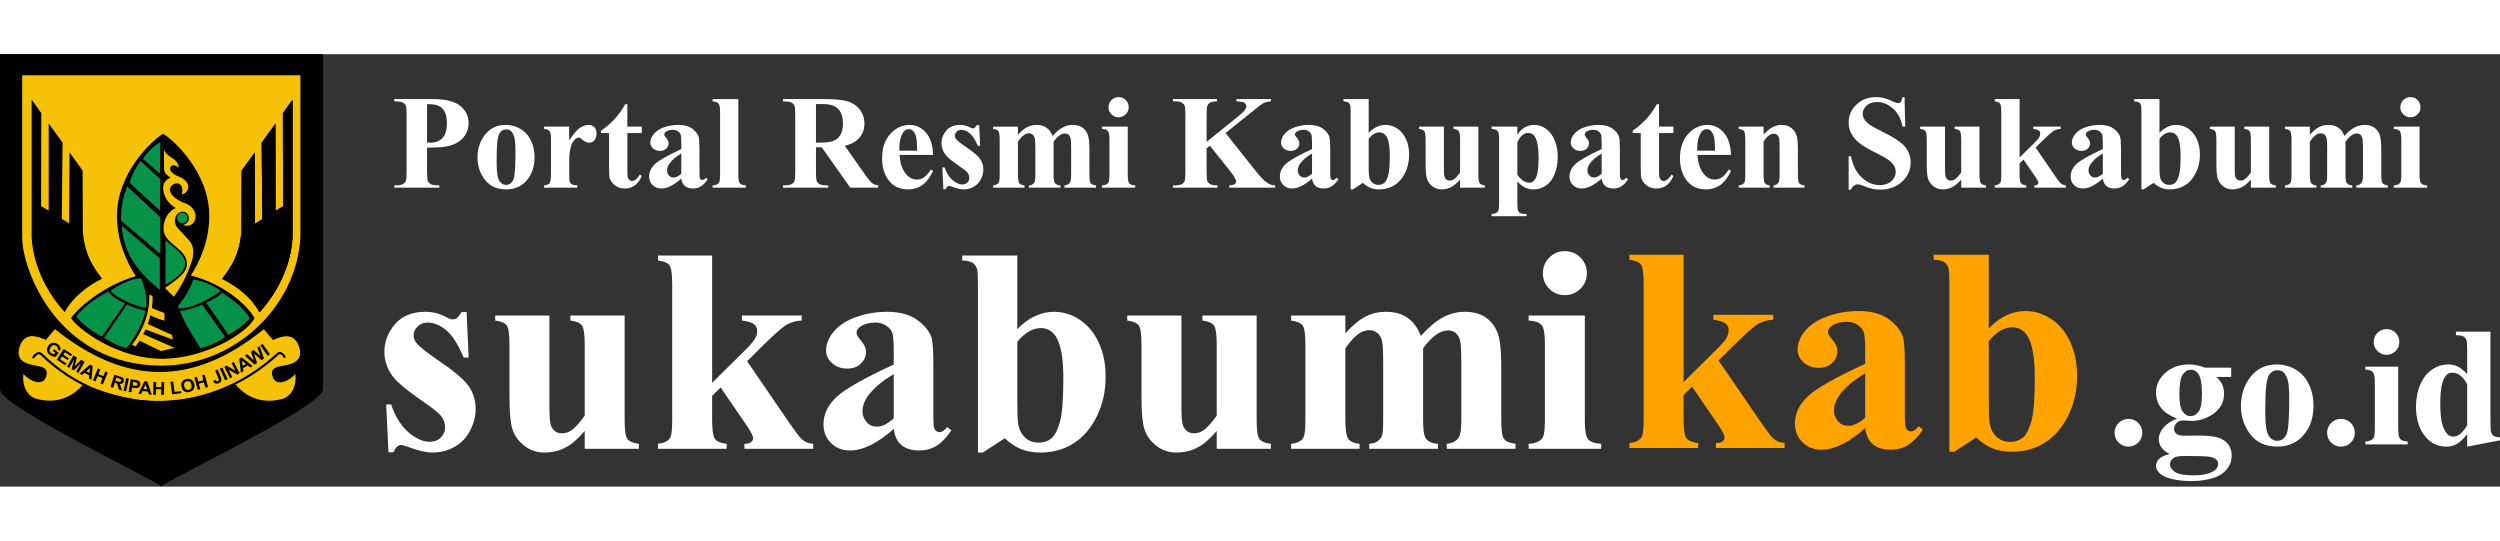 <?xml version="1.0" encoding="UTF-8"?>
<!DOCTYPE svg PUBLIC "-//W3C//DTD SVG 1.1//EN" "http://www.w3.org/Graphics/SVG/1.1/DTD/svg11.dtd">
<!-- Creator: CorelDRAW X7 -->
<svg xmlns="http://www.w3.org/2000/svg" xml:space="preserve" width="280.537px" height="60.687px" version="1.1" style="shape-rendering:geometricPrecision; text-rendering:geometricPrecision; image-rendering:optimizeQuality; fill-rule:evenodd; clip-rule:evenodd"
viewBox="0 0 39315 6800"
 xmlns:xlink="http://www.w3.org/1999/xlink">
 <rect x="0" y="0" width="39315" height="6800" fill="#333333" stroke="none"/>
 <defs>
  <style type="text/css">
   <![CDATA[
    .str2 {stroke:black;stroke-width:35.146}
    .str0 {stroke:black;stroke-width:17.573}
    .str1 {stroke:black;stroke-width:7.591}
    .fil3 {fill:none}
    .fil0 {fill:black}
    .fil2 {fill:#069249}
    .fil1 {fill:#F5C207}
    .fil4 {fill:black;fill-rule:nonzero}
    .fil7 {fill:white;fill-rule:nonzero}
    .fil5 {fill:white;fill-rule:nonzero}
    .fil6 {fill:#FFA300;fill-rule:nonzero}
   ]]>
  </style>
 </defs>
 <g id="Layer_x0020_1">
  <g id="_1770137274064">
   <path class="fil0 str0" d="M5069 9l-5060 0c0,1711 0,3549 0,5261 0,259 2472,1443 2530,1515 54,-79 2530,-1256 2530,-1515 0,-1712 0,-3550 0,-5261z"/>
   <path class="fil1" d="M4724 2882c-61,1094 -1036,2018 -2188,2015 -1638,-4 -2187,-1511 -2187,-2014l0 -2552 4375 0 0 2551z"/>
   <path class="fil0 str0" d="M4592 2883c-25,420 -214,832 -509,1161 -117,-215 -338,-395 -576,-514 148,-198 261,-369 298,-725l3 -970 189 -262 4 1108 134 -83 -12 -1201 200 -279 2 1360 136 -82 -4 -1465 135 -187 0 2139z"/>
   <path class="fil0 str0" d="M4592 2883c-25,420 -214,832 -509,1161 -117,-215 -338,-395 -576,-514 148,-198 261,-369 298,-725l3 -970 189 -262 4 1108 134 -83 -12 -1201 200 -279 2 1360 136 -82 -4 -1465 135 -187 0 2139z"/>
   <path class="fil0 str0" d="M506 2880c25,420 215,832 510,1161 116,-215 337,-395 575,-514 -148,-198 -260,-369 -298,-725l-3 -969 -188 -263 -5 1108 -134 -83 12 -1201 -200 -278 -1 1359 -137 -82 4 -1464 -135 -188 0 2139z"/>
   <path class="fil0 str0" d="M2565 1262c-149,88 -717,594 -717,1283 0,369 137,702 302,951 -539,150 -947,536 -1022,655 94,149 715,644 1454,629 643,-13 1270,-382 1410,-626l0 -6c-112,-195 -481,-535 -1005,-662 162,-248 295,-577 295,-941 0,-689 -568,-1195 -717,-1283z"/>
   <path class="fil2" d="M1998 2076l523 489 0 575 -621 -525c4,-237 32,-345 98,-539z"/>
   <path class="fil2" d="M1914 2698l599 511 0 496c-389,-310 -577,-623 -599,-1007z"/>
   <path class="fil2" d="M2604 2924l-1 700c611,-343 153,-544 1,-700z"/>
   <path class="fil2" d="M1741 3711c163,-92 308,-182 482,-186 44,145 98,275 75,461 -185,-13 -527,-189 -557,-275z"/>
   <path class="fil2" d="M2808 4000c2,-16 -8,-36 -4,-46 107,-135 186,-265 237,-412 48,11 235,35 430,180 -81,57 -354,262 -663,278z"/>
   <path class="fil2" d="M1200 4122c120,-154 293,-278 504,-390 56,80 109,108 263,187l-365 520c-134,-67 -316,-194 -402,-317z"/>
   <path class="fil2" d="M1983 4623c106,-101 284,-425 303,-594 -89,-11 -194,-42 -288,-94l-361 528c94,57 226,123 346,160z"/>
   <path class="fil2" d="M3149 4620c-55,-92 -245,-382 -318,-581 89,-11 254,-52 348,-104l359 510c-74,67 -266,153 -389,175z"/>
   <path class="fil2" d="M3588 4412c-55,-92 -225,-334 -347,-503 88,-37 185,-93 258,-157 169,120 330,226 428,402 -68,84 -221,202 -339,258z"/>
   <path class="fil2" d="M2209 1678l312 289 -5 494 -480 -441c52,-158 110,-252 173,-342z"/>
   <path class="fil2" d="M2521 1384l-5 494 -269 -231c72,-110 172,-206 274,-263z"/>
   <path class="fil1" d="M2577 1498c56,141 230,133 233,289 -113,-113 -242,46 11,142 181,69 177,236 39,278 75,-358 -459,-94 8,120 328,95 220,443 10,358 142,-42 91,-177 39,-199 -62,-27 -169,4 -166,148 12,90 59,110 158,223 77,88 147,126 126,320 -8,75 -123,404 -302,637l-138 -138c149,-109 348,-227 345,-378 -5,-252 -369,-312 -370,-553 -1,-98 43,-262 197,-328 -189,-82 -297,-409 -86,-472 -51,-51 -100,-56 -101,-155l-3 -292z"/>
   <path class="fil1" d="M2348 3783c22,2 34,10 52,29 3,59 -6,118 -11,180 66,26 125,55 198,78 0,40 0,78 0,120 -83,-22 -156,-49 -222,-85 -7,37 -24,99 -44,137l381 171 17 76 -432 -161c-10,24 -20,51 -35,74l492 216 -215 50 -333 -162c-20,27 -42,62 -63,89l-56 -25c180,-243 275,-491 271,-787z"/>
   <path class="fil1 str0" d="M4150 4312l145 172c131,-56 339,-136 419,122 82,261 -189,286 -267,303 -69,15 -208,21 -145,175 50,126 237,59 349,-74 32,214 -64,381 -212,421 -248,67 -526,23 -737,-226 -913,350 -1481,348 -2391,-2 -212,249 -489,293 -737,226 -148,-40 -245,-206 -212,-420 112,132 299,199 349,74 62,-155 -77,-161 -146,-176 -77,-17 -348,-41 -267,-302 81,-259 289,-179 420,-123l145 -171c1130,909 2186,897 3287,1z"/>
   <circle class="fil2 str1" cx="2868" cy="2575" r="88"/>
   <path class="fil3 str2" d="M516 4779c47,-73 96,-101 143,-54 985,963 2578,1031 3718,-19 22,-21 81,7 104,67"/>
   <path class="fil4" d="M830 4666l21 -27 73 56 -49 64c-12,1 -26,-1 -44,-6 -17,-5 -33,-13 -47,-24 -17,-13 -30,-28 -38,-45 -7,-17 -10,-35 -6,-53 3,-18 11,-35 22,-50 13,-17 28,-29 45,-37 18,-7 36,-9 55,-5 15,3 31,10 47,23 21,15 34,32 39,49 6,18 4,35 -3,52l-39 -19c4,-10 4,-20 1,-29 -3,-10 -10,-18 -19,-26 -15,-11 -30,-15 -46,-13 -16,2 -30,12 -44,30 -14,19 -20,37 -19,53 2,16 10,30 24,41 7,5 16,9 25,12 9,3 18,4 26,4l15 -20 -39 -30zm62 137l111 -168 130 86 -18 28 -95 -62 -25 37 88 58 -18 29 -89 -59 -30 46 99 65 -19 28 -134 -88zm163 110l98 -175 56 31 -34 138 100 -101 56 31 -98 176 -35 -20 77 -138 -113 118 -36 -20 41 -159 -78 139 -34 -20zm385 207l-41 -21 5 -49 -76 -39 -36 33 -41 -21 165 -142 40 21 -16 218zm-33 -107l7 -80 -59 54 52 26zm55 114l77 -186 39 17 -30 73 77 32 30 -74 40 17 -77 186 -39 -16 33 -82 -77 -32 -33 82 -40 -17zm276 106l60 -192 86 27c22,6 37,13 46,20 8,6 14,15 17,25 3,11 3,22 0,33 -5,15 -13,25 -25,32 -12,6 -27,8 -45,5 7,8 13,15 16,23 4,8 9,21 14,39l13 45 -49 -16 -16 -51c-6,-18 -10,-29 -13,-35 -3,-5 -6,-9 -10,-11 -4,-3 -10,-6 -20,-9l-8 -3 -25 81 -41 -13zm76 -98l30 9c19,6 32,9 37,9 6,0 10,-1 14,-4 4,-3 7,-8 9,-13 2,-7 2,-13 -1,-18 -2,-5 -6,-9 -13,-12 -3,-2 -13,-5 -29,-10l-32 -10 -15 49zm128 156l42 -197 42 9 -42 197 -42 -9zm81 19l33 -199 68 11c26,5 42,8 50,12 11,5 20,13 26,24 7,11 9,25 6,41 -2,12 -6,22 -12,29 -6,8 -13,13 -21,17 -8,4 -16,5 -23,6 -11,0 -25,-1 -44,-5l-28 -4 -12 75 -43 -7zm70 -158l-9 56 23 4c16,3 28,4 33,2 6,-1 11,-3 15,-7 4,-4 7,-9 8,-15 1,-7 0,-13 -4,-19 -4,-5 -9,-9 -16,-12 -4,-1 -14,-3 -30,-6l-20 -3zm293 202l-46 -3 -15 -47 -84 -6 -21 45 -45 -3 95 -196 46 3 70 207zm-72 -85l-25 -76 -33 72 58 4zm95 86l4 -201 43 1 -2 79 84 1 1 -79 43 1 -4 201 -43 -1 2 -88 -83 -1 -2 88 -43 -1zm297 -6l-25 -198 42 -5 21 164 105 -13 5 33 -148 19zm148 -115c-4,-20 -5,-38 -2,-53 3,-11 7,-21 14,-31 6,-10 14,-18 22,-24 12,-8 26,-14 43,-17 31,-7 57,-3 79,10 23,14 37,37 45,69 7,32 3,59 -11,81 -14,22 -37,36 -67,43 -31,7 -57,4 -79,-10 -22,-14 -37,-37 -44,-68zm43 -11c5,22 14,38 27,47 14,9 29,12 45,8 17,-4 30,-12 38,-26 8,-14 9,-32 4,-55 -5,-23 -14,-38 -27,-47 -12,-9 -27,-11 -45,-7 -17,3 -30,12 -38,26 -8,13 -9,31 -4,54zm212 55l-53 -194 41 -11 21 76 81 -22 -21 -76 41 -11 53 194 -42 11 -23 -85 -80 22 23 85 -41 11zm275 -303l40 -16 48 118c7,15 10,28 11,37 1,13 -3,24 -10,35 -7,11 -19,19 -36,26 -19,8 -36,9 -51,3 -14,-6 -26,-19 -34,-38l36 -20c5,10 9,17 14,20 7,5 15,6 23,2 9,-3 14,-8 16,-14 1,-7 -1,-17 -7,-32l-50 -121zm158 153l-85 -183 39 -18 84 183 -38 18zm76 -33l-91 -180 37 -18 139 80 -62 -120 35 -18 92 179 -38 20 -137 -79 60 118 -35 18zm356 -192l-40 23 -38 -31 -75 41 7 49 -39 22 -27 -216 40 -22 172 134zm-107 -31l-62 -51 11 79 51 -28zm136 10l-152 -141 37 -24 102 98 -43 -136 42 -28 108 97 -50 -135 36 -24 68 197 -39 25 -117 -103 47 149 -39 25zm206 -139l-115 -164 35 -25 115 165 -35 24z"/>
   <path class="fil3" d="M690 4653c1204,944 2426,939 3665,-18"/>
  </g>
  <path class="fil5" d="M6716 1469l0 386c0,76 4,124 14,143 9,20 25,36 49,48 23,11 67,17 130,17l0 36 -708 0 0 -36c64,0 108,-6 131,-18 23,-12 39,-28 48,-47 10,-19 14,-67 14,-143l0 -905c0,-76 -4,-124 -14,-143 -9,-20 -25,-36 -49,-48 -23,-11 -66,-17 -130,-17l0 -36 607 0c200,0 343,36 430,107 87,71 131,160 131,267 0,91 -28,168 -85,233 -56,64 -133,108 -232,131 -66,17 -178,25 -336,25zm0 -683l0 603c22,1 39,2 51,2 84,0 148,-25 194,-75 45,-49 67,-126 67,-231 0,-103 -22,-179 -67,-227 -46,-48 -114,-72 -203,-72l-42 0z"/>
  <path id="1" class="fil5" d="M7955 1112c83,0 161,21 232,64 72,43 126,104 164,184 37,79 55,165 55,259 0,136 -34,250 -103,341 -83,111 -198,166 -345,166 -144,0 -254,-50 -332,-151 -78,-101 -117,-218 -117,-352 0,-137 40,-256 119,-358 80,-102 189,-153 327,-153zm5 71c-35,0 -65,13 -89,40 -25,26 -42,78 -50,155 -8,78 -11,185 -11,323 0,73 4,142 14,205 7,49 23,86 48,111 24,25 52,38 84,38 30,0 56,-9 76,-26 27,-23 44,-55 53,-97 14,-65 21,-196 21,-394 0,-115 -7,-195 -19,-239 -13,-43 -33,-75 -58,-95 -17,-14 -41,-21 -69,-21z"/>
  <path id="2" class="fil5" d="M8950 1139l1 218c63,-99 119,-164 166,-197 48,-32 94,-48 138,-48 38,0 69,12 92,35 22,23 34,57 34,100 0,45 -11,81 -33,106 -22,25 -49,38 -81,38 -36,0 -67,-12 -93,-35 -27,-23 -42,-36 -47,-39 -7,-4 -15,-6 -23,-6 -20,0 -39,8 -56,23 -28,23 -49,56 -64,99 -21,67 -32,140 -32,220l0 220 0 58c0,39 3,64 8,76 8,18 20,32 36,40 17,9 44,14 82,16l0 36 -521 0 0 -36c42,-3 71,-15 85,-34 15,-20 23,-71 23,-155l0 -531c0,-56 -3,-91 -9,-107 -6,-19 -17,-33 -30,-42 -13,-10 -36,-16 -69,-19l0 -36 393 0z"/>
  <path id="3" class="fil5" d="M9866 786l0 353 227 0 0 101 -227 0 0 593c0,55 2,91 7,107 5,16 15,29 27,39 13,10 25,15 36,15 45,0 86,-34 126,-101l31 22c-56,131 -146,197 -270,197 -61,0 -112,-17 -154,-51 -42,-34 -69,-72 -81,-114 -6,-23 -10,-86 -10,-189l0 -518 -126 0 0 -36c86,-61 160,-125 221,-193 60,-67 114,-142 159,-225l34 0z"/>
  <path id="4" class="fil5" d="M10714 1956c-116,104 -222,156 -315,156 -55,0 -100,-18 -137,-54 -36,-36 -54,-81 -54,-135 0,-73 32,-139 95,-198 63,-58 200,-136 411,-233l0 -96c0,-72 -3,-118 -11,-137 -8,-18 -23,-35 -45,-49 -22,-14 -47,-21 -74,-21 -45,0 -82,10 -111,30 -18,12 -26,27 -26,43 0,15 9,32 28,53 26,30 39,58 39,85 0,34 -12,62 -37,86 -25,23 -58,35 -98,35 -43,0 -79,-13 -108,-39 -29,-26 -44,-56 -44,-91 0,-49 20,-96 59,-141 39,-44 93,-79 163,-103 70,-23 142,-35 217,-35 92,0 164,19 217,57 53,39 87,81 103,126 9,28 14,94 14,197l0 372c0,43 2,71 5,82 4,11 9,20 16,25 7,5 15,8 23,8 18,0 37,-12 56,-37l30 24c-34,51 -69,88 -106,111 -36,23 -78,35 -125,35 -54,0 -97,-13 -128,-39 -31,-26 -50,-65 -57,-117zm0 -76l0 -319c-82,49 -144,101 -184,156 -27,37 -40,74 -40,112 0,31 11,59 34,83 17,18 41,27 71,27 35,0 74,-19 119,-59z"/>
  <path id="5" class="fil5" d="M11611 706l0 1193c0,69 8,112 24,132 16,19 48,29 94,32l0 36 -523 0 0 -36c43,-1 76,-13 97,-37 14,-16 21,-58 21,-127l0 -993c0,-69 -8,-112 -25,-131 -16,-19 -47,-30 -93,-33l0 -36 405 0z"/>
  <path id="6" class="fil5" d="M12832 1465l0 392c0,75 4,123 14,142 9,20 25,35 48,47 24,11 67,17 131,17l0 36 -712 0 0 -36c64,0 108,-6 131,-18 23,-12 39,-27 48,-46 9,-19 14,-67 14,-142l0 -909c0,-75 -5,-123 -14,-142 -9,-20 -26,-35 -49,-47 -23,-11 -67,-17 -130,-17l0 -36 647 0c168,0 291,12 369,35 78,23 142,66 191,129 50,63 74,137 74,221 0,103 -37,188 -111,255 -47,43 -113,74 -198,95l333 472c44,61 76,98 94,113 28,21 61,33 98,35l0 38 -438 0 -449 -634 -91 0zm0 -681l0 607 58 0c95,0 167,-9 214,-26 47,-17 84,-49 111,-94 27,-45 41,-104 41,-177 0,-106 -25,-184 -75,-234 -49,-51 -129,-76 -240,-76l-109 0z"/>
  <path id="7" class="fil5" d="M14674 1584l-527 0c6,127 40,228 102,302 47,56 104,85 170,85 42,0 79,-12 112,-35 34,-22 70,-64 108,-123l35 23c-52,106 -109,181 -172,224 -63,44 -136,66 -219,66 -142,0 -250,-54 -323,-164 -59,-87 -88,-197 -88,-327 0,-160 43,-287 130,-382 86,-94 188,-141 304,-141 97,0 181,39 253,119 71,79 110,197 115,353zm-252 -67c0,-110 -6,-185 -18,-226 -12,-41 -31,-73 -56,-94 -14,-12 -33,-18 -58,-18 -35,0 -64,17 -87,52 -40,61 -60,144 -60,250l0 36 279 0z"/>
  <path id="8" class="fil5" d="M15399 1114l14 327 -35 0c-42,-97 -84,-163 -129,-198 -44,-36 -88,-54 -132,-54 -28,0 -52,10 -71,28 -20,19 -30,41 -30,65 0,19 7,37 21,54 21,28 82,75 182,143 100,68 166,126 197,173 32,47 48,101 48,159 0,53 -14,106 -40,157 -26,51 -64,90 -112,117 -49,28 -102,41 -160,41 -46,0 -107,-14 -183,-43 -20,-8 -34,-11 -42,-11 -22,0 -41,17 -56,52l-35 0 -17 -344 36 0c30,89 72,156 126,201 53,45 103,68 151,68 33,0 59,-11 80,-31 21,-20 31,-44 31,-73 0,-33 -10,-61 -30,-85 -21,-24 -66,-60 -137,-108 -105,-72 -172,-127 -203,-166 -44,-56 -67,-117 -67,-185 0,-74 25,-140 76,-200 51,-60 124,-89 220,-89 52,0 102,13 151,38 18,11 33,16 44,16 13,0 23,-3 30,-8 8,-5 19,-20 36,-44l36 0z"/>
  <path id="9" class="fil5" d="M16008 1139l0 128c53,-58 102,-98 146,-121 45,-23 94,-34 148,-34 61,0 113,14 155,43 41,28 73,72 96,131 55,-62 107,-106 157,-133 51,-28 103,-41 158,-41 67,0 120,15 159,45 40,31 67,69 82,116 16,47 23,122 23,225l0 393c0,74 7,120 20,137 13,18 41,30 83,35l0 36 -496 0 0 -36c40,-3 68,-18 87,-45 12,-18 19,-61 19,-127l0 -413c0,-86 -4,-140 -11,-163 -7,-23 -17,-41 -32,-52 -15,-11 -32,-17 -52,-17 -29,0 -59,11 -89,32 -30,22 -61,54 -92,97l0 516c0,69 6,112 17,130 16,25 46,39 90,42l0 36 -495 0 0 -36c26,-1 47,-8 62,-20 15,-12 26,-26 31,-43 5,-17 8,-53 8,-109l0 -414c0,-87 -4,-141 -11,-163 -7,-22 -18,-39 -34,-51 -16,-13 -33,-19 -52,-19 -27,0 -52,7 -74,22 -33,21 -66,57 -103,109l0 516c0,68 7,112 20,134 13,21 41,34 83,38l0 36 -493 0 0 -36c40,-4 68,-17 85,-39 12,-15 18,-59 18,-133l0 -544c0,-73 -7,-119 -20,-137 -14,-18 -41,-30 -83,-35l0 -36 390 0z"/>
  <path id="10" class="fil5" d="M17591 675c44,0 82,15 112,46 31,31 47,69 47,113 0,44 -16,81 -47,112 -31,30 -69,46 -112,46 -45,0 -82,-16 -112,-46 -31,-31 -47,-68 -47,-112 0,-44 16,-82 47,-113 30,-31 67,-46 112,-46zm144 464l0 760c0,69 8,112 24,132 16,19 47,29 93,32l0 36 -523 0 0 -36c44,-1 76,-13 97,-37 14,-16 21,-58 21,-127l0 -561c0,-68 -8,-112 -24,-131 -16,-19 -47,-30 -94,-32l0 -36 406 0z"/>
  <path id="11" class="fil5" d="M19273 1240l488 614c69,86 128,145 179,176 36,22 74,33 114,33l0 36 -723 0 0 -36c46,-4 76,-11 89,-21 13,-11 20,-24 20,-39 0,-29 -31,-84 -94,-164l-319 -400 -52 42 0 381c0,73 4,118 12,136 9,18 24,33 48,46 23,13 61,19 112,19l0 36 -701 0 0 -36 45 0c41,0 73,-7 98,-21 18,-10 31,-27 41,-50 7,-17 11,-60 11,-130l0 -918c0,-72 -4,-117 -11,-135 -8,-18 -23,-33 -46,-47 -23,-13 -53,-20 -93,-20l-45 0 0 -36 691 0 0 36c-47,0 -83,7 -108,21 -18,9 -32,25 -42,48 -8,17 -12,62 -12,133l0 434 518 -417c72,-59 107,-106 107,-142 0,-26 -14,-47 -44,-62 -15,-8 -52,-13 -112,-15l0 -36 542 0 0 36c-49,3 -87,12 -114,27 -28,14 -92,62 -192,144l-407 327z"/>
  <path id="12" class="fil5" d="M20633 1956c-117,104 -222,156 -315,156 -55,0 -101,-18 -137,-54 -36,-36 -54,-81 -54,-135 0,-73 31,-139 94,-198 63,-58 201,-136 412,-233l0 -96c0,-72 -4,-118 -12,-137 -8,-18 -23,-35 -45,-49 -22,-14 -47,-21 -74,-21 -45,0 -81,10 -110,30 -18,12 -27,27 -27,43 0,15 10,32 29,53 26,30 39,58 39,85 0,34 -12,62 -38,86 -25,23 -57,35 -97,35 -43,0 -79,-13 -109,-39 -29,-26 -43,-56 -43,-91 0,-49 19,-96 58,-141 39,-44 94,-79 163,-103 70,-23 143,-35 218,-35 91,0 163,19 216,57 53,39 88,81 103,126 10,28 15,94 15,197l0 372c0,43 2,71 5,82 4,11 8,20 15,25 7,5 15,8 24,8 18,0 36,-12 55,-37l31 24c-34,51 -70,88 -106,111 -37,23 -79,35 -125,35 -55,0 -98,-13 -129,-39 -30,-26 -49,-65 -56,-117zm0 -76l0 -319c-83,49 -144,101 -185,156 -26,37 -40,74 -40,112 0,31 11,59 34,83 17,18 41,27 72,27 34,0 74,-19 119,-59z"/>
  <path id="13" class="fil5" d="M21524 706l0 531c81,-84 169,-125 265,-125 65,0 127,19 185,57 58,39 104,94 137,165 33,71 49,153 49,245 0,105 -21,200 -62,285 -42,85 -98,151 -168,195 -69,45 -149,67 -239,67 -52,0 -98,-8 -139,-24 -40,-16 -80,-42 -119,-79l-158 103 -35 0 0 -1220c0,-57 -2,-91 -7,-105 -7,-19 -18,-34 -32,-43 -15,-9 -40,-15 -74,-16l0 -36 397 0zm0 622l0 426c0,87 2,142 6,166 7,40 23,73 49,97 26,25 59,38 99,38 35,0 65,-10 90,-30 25,-20 46,-59 62,-118 17,-58 26,-164 26,-317 0,-146 -19,-247 -56,-302 -26,-39 -62,-59 -107,-59 -59,0 -115,33 -169,99z"/>
  <path id="14" class="fil5" d="M23249 1139l0 752c0,73 6,119 20,138 14,18 41,29 83,34l0 36 -391 0 0 -128c-46,54 -92,94 -138,118 -46,25 -97,37 -154,37 -54,0 -102,-16 -144,-49 -42,-34 -70,-73 -84,-117 -15,-44 -22,-122 -22,-233l0 -380c0,-73 -7,-119 -20,-137 -13,-18 -41,-30 -83,-35l0 -36 391 0 0 656c0,68 3,112 10,132 6,20 16,35 30,45 14,10 30,16 49,16 25,0 47,-7 67,-20 27,-18 60,-54 98,-108l0 -513c0,-73 -7,-119 -20,-137 -13,-18 -41,-30 -83,-35l0 -36 391 0z"/>
  <path id="15" class="fil5" d="M23862 2000l0 359c0,50 4,84 12,102 8,18 20,31 37,39 16,9 48,13 96,13l0 35 -550 0 0 -35c43,-2 76,-14 97,-37 14,-15 21,-57 21,-123l0 -1015c0,-68 -8,-112 -24,-131 -17,-19 -48,-30 -94,-32l0 -36 405 0 0 126c34,-49 68,-85 103,-106 50,-32 104,-47 163,-47 70,0 134,22 192,66 58,45 102,106 132,184 30,78 45,162 45,252 0,97 -16,186 -47,266 -31,80 -76,141 -135,183 -59,42 -125,63 -197,63 -53,0 -102,-11 -148,-35 -34,-17 -70,-48 -108,-91zm0 -103c59,83 122,124 190,124 37,0 67,-19 91,-58 36,-57 53,-166 53,-327 0,-165 -19,-278 -58,-338 -26,-40 -61,-60 -105,-60 -69,0 -126,49 -171,149l0 510z"/>
  <path id="16" class="fil5" d="M25188 1956c-117,104 -222,156 -315,156 -55,0 -100,-18 -137,-54 -36,-36 -54,-81 -54,-135 0,-73 32,-139 95,-198 63,-58 200,-136 411,-233l0 -96c0,-72 -4,-118 -12,-137 -7,-18 -22,-35 -44,-49 -22,-14 -47,-21 -75,-21 -44,0 -81,10 -110,30 -18,12 -26,27 -26,43 0,15 9,32 28,53 26,30 39,58 39,85 0,34 -12,62 -37,86 -25,23 -58,35 -98,35 -43,0 -79,-13 -108,-39 -29,-26 -44,-56 -44,-91 0,-49 20,-96 58,-141 40,-44 94,-79 164,-103 70,-23 142,-35 217,-35 91,0 164,19 216,57 54,39 88,81 104,126 9,28 14,94 14,197l0 372c0,43 2,71 5,82 4,11 9,20 16,25 7,5 14,8 23,8 18,0 37,-12 55,-37l31 24c-34,51 -69,88 -106,111 -37,23 -78,35 -125,35 -54,0 -97,-13 -128,-39 -31,-26 -50,-65 -57,-117zm0 -76l0 -319c-82,49 -144,101 -185,156 -26,37 -39,74 -39,112 0,31 11,59 34,83 17,18 40,27 71,27 35,0 74,-19 119,-59z"/>
  <path id="17" class="fil5" d="M26090 786l0 353 226 0 0 101 -226 0 0 593c0,55 2,91 7,107 5,16 14,29 27,39 13,10 25,15 36,15 44,0 86,-34 126,-101l30 22c-55,131 -145,197 -269,197 -61,0 -113,-17 -155,-51 -42,-34 -69,-72 -80,-114 -7,-23 -10,-86 -10,-189l0 -518 -126 0 0 -36c86,-61 160,-125 221,-193 60,-67 113,-142 159,-225l34 0z"/>
  <path id="18" class="fil5" d="M27222 1584l-527 0c6,127 40,228 101,302 48,56 104,85 171,85 41,0 78,-12 112,-35 34,-22 70,-64 108,-123l35 23c-52,106 -110,181 -172,224 -64,44 -136,66 -219,66 -142,0 -250,-54 -323,-164 -59,-87 -89,-197 -89,-327 0,-160 44,-287 130,-382 87,-94 188,-141 304,-141 97,0 182,39 253,119 72,79 110,197 116,353zm-252 -67c0,-110 -6,-185 -18,-226 -12,-41 -31,-73 -56,-94 -15,-12 -34,-18 -58,-18 -35,0 -64,17 -87,52 -40,61 -61,144 -61,250l0 36 280 0z"/>
  <path id="19" class="fil5" d="M27734 1139l0 124c49,-53 96,-91 141,-115 46,-24 94,-36 146,-36 62,0 114,17 154,51 41,35 69,78 82,129 11,40 17,114 17,225l0 374c0,74 7,120 20,138 13,18 41,29 83,34l0 36 -485 0 0 -36c36,-5 62,-20 78,-45 10,-17 16,-59 16,-127l0 -427c0,-79 -3,-129 -9,-149 -6,-21 -16,-36 -31,-48 -15,-11 -31,-17 -49,-17 -58,0 -113,42 -163,124l0 517c0,72 7,117 20,136 13,19 38,31 75,36l0 36 -486 0 0 -36c41,-4 69,-17 86,-39 12,-15 17,-59 17,-133l0 -544c0,-73 -6,-119 -20,-137 -13,-18 -41,-30 -83,-35l0 -36 391 0z"/>
  <path id="20" class="fil5" d="M29951 675l10 464 -42 0c-20,-116 -69,-210 -146,-281 -78,-70 -162,-106 -253,-106 -70,0 -125,19 -166,56 -41,38 -61,81 -61,129 0,31 7,58 22,82 19,32 51,64 95,95 33,23 107,63 223,121 163,79 273,155 330,226 56,71 84,152 84,244 0,116 -45,216 -136,300 -91,83 -206,125 -346,125 -43,0 -85,-4 -124,-13 -39,-9 -88,-25 -147,-50 -33,-14 -60,-21 -81,-21 -18,0 -37,7 -57,21 -19,14 -36,35 -48,63l-36 0 0 -525 36 0c30,148 88,260 174,338 86,77 179,116 278,116 77,0 138,-21 184,-63 45,-41 68,-90 68,-145 0,-33 -9,-65 -26,-96 -18,-30 -44,-59 -80,-87 -36,-28 -99,-64 -189,-109 -127,-62 -218,-115 -273,-159 -55,-43 -97,-92 -127,-146 -30,-54 -45,-114 -45,-179 0,-111 41,-205 123,-283 81,-78 183,-117 307,-117 46,0 89,5 132,16 32,8 71,23 117,45 47,22 79,33 97,33 18,0 32,-5 42,-16 10,-11 20,-37 29,-78l32 0z"/>
  <path id="21" class="fil5" d="M31129 1139l0 752c0,73 7,119 21,138 13,18 41,29 82,34l0 36 -390 0 0 -128c-46,54 -92,94 -138,118 -46,25 -97,37 -154,37 -54,0 -102,-16 -144,-49 -42,-34 -70,-73 -85,-117 -14,-44 -21,-122 -21,-233l0 -380c0,-73 -7,-119 -20,-137 -14,-18 -41,-30 -83,-35l0 -36 390 0 0 656c0,68 4,112 10,132 6,20 17,35 31,45 14,10 30,16 49,16 24,0 46,-7 66,-20 27,-18 60,-54 99,-108l0 -513c0,-73 -7,-119 -20,-137 -14,-18 -41,-30 -83,-35l0 -36 390 0z"/>
  <path id="22" class="fil5" d="M31760 706l0 918 223 -220c45,-44 74,-77 85,-97 12,-20 17,-40 17,-58 0,-19 -7,-35 -22,-47 -15,-13 -45,-22 -88,-27l0 -36 431 0 0 36c-41,2 -77,12 -108,29 -31,18 -91,71 -181,160l-105 104 226 330c91,134 145,210 162,226 24,23 53,36 88,39l0 36 -495 0 0 -36c22,0 38,-4 48,-12 9,-8 15,-17 15,-27 0,-16 -15,-45 -43,-88l-191 -279 -62 61 0 173c0,73 7,119 21,138 14,18 42,29 84,34l0 36 -495 0 0 -36c40,-4 68,-17 85,-39 12,-15 17,-60 17,-133l0 -977c0,-73 -6,-119 -19,-137 -13,-18 -41,-29 -83,-35l0 -36 390 0z"/>
  <path id="23" class="fil5" d="M33069 1956c-117,104 -222,156 -315,156 -55,0 -101,-18 -137,-54 -36,-36 -54,-81 -54,-135 0,-73 31,-139 94,-198 63,-58 200,-136 412,-233l0 -96c0,-72 -4,-118 -12,-137 -8,-18 -23,-35 -45,-49 -22,-14 -47,-21 -74,-21 -45,0 -82,10 -110,30 -18,12 -27,27 -27,43 0,15 10,32 29,53 26,30 39,58 39,85 0,34 -13,62 -38,86 -25,23 -57,35 -97,35 -44,0 -80,-13 -109,-39 -29,-26 -43,-56 -43,-91 0,-49 19,-96 58,-141 39,-44 94,-79 163,-103 70,-23 143,-35 218,-35 91,0 163,19 216,57 53,39 88,81 103,126 10,28 15,94 15,197l0 372c0,43 1,71 5,82 3,11 8,20 15,25 7,5 15,8 24,8 18,0 36,-12 55,-37l31 24c-34,51 -70,88 -107,111 -36,23 -78,35 -124,35 -55,0 -98,-13 -129,-39 -30,-26 -49,-65 -56,-117zm0 -76l0 -319c-83,49 -144,101 -185,156 -27,37 -40,74 -40,112 0,31 11,59 34,83 17,18 41,27 72,27 34,0 74,-19 119,-59z"/>
  <path id="24" class="fil5" d="M33960 706l0 531c81,-84 169,-125 265,-125 65,0 127,19 185,57 58,39 104,94 137,165 33,71 49,153 49,245 0,105 -21,200 -63,285 -41,85 -97,151 -167,195 -70,45 -149,67 -239,67 -52,0 -98,-8 -139,-24 -40,-16 -80,-42 -119,-79l-158 103 -35 0 0 -1220c0,-57 -2,-91 -7,-105 -7,-19 -18,-34 -32,-43 -15,-9 -40,-15 -74,-16l0 -36 397 0zm0 622l0 426c0,87 2,142 6,166 7,40 23,73 49,97 26,25 59,38 99,38 35,0 65,-10 90,-30 25,-20 46,-59 62,-118 17,-58 26,-164 26,-317 0,-146 -19,-247 -56,-302 -26,-39 -62,-59 -107,-59 -59,0 -115,33 -169,99z"/>
  <path id="25" class="fil5" d="M35685 1139l0 752c0,73 6,119 20,138 14,18 41,29 83,34l0 36 -391 0 0 -128c-46,54 -92,94 -138,118 -46,25 -97,37 -154,37 -54,0 -102,-16 -144,-49 -42,-34 -70,-73 -84,-117 -15,-44 -22,-122 -22,-233l0 -380c0,-73 -7,-119 -20,-137 -13,-18 -41,-30 -83,-35l0 -36 391 0 0 656c0,68 3,112 9,132 7,20 17,35 31,45 14,10 30,16 49,16 24,0 46,-7 66,-20 28,-18 61,-54 99,-108l0 -513c0,-73 -7,-119 -20,-137 -13,-18 -41,-30 -83,-35l0 -36 391 0z"/>
  <path id="26" class="fil5" d="M36324 1139l0 128c52,-58 101,-98 146,-121 45,-23 94,-34 147,-34 62,0 113,14 155,43 42,28 74,72 96,131 55,-62 108,-106 158,-133 50,-28 103,-41 158,-41 66,0 119,15 158,45 40,31 67,69 83,116 15,47 23,122 23,225l0 393c0,74 6,120 20,137 13,18 41,30 83,35l0 36 -496 0 0 -36c39,-3 68,-18 86,-45 13,-18 19,-61 19,-127l0 -413c0,-86 -4,-140 -10,-163 -7,-23 -18,-41 -33,-52 -14,-11 -32,-17 -52,-17 -29,0 -59,11 -89,32 -30,22 -60,54 -91,97l0 516c0,69 5,112 17,130 16,25 46,39 90,42l0 36 -496 0 0 -36c26,-1 47,-8 63,-20 15,-12 25,-26 30,-43 6,-17 8,-53 8,-109l0 -414c0,-87 -4,-141 -10,-163 -7,-22 -18,-39 -34,-51 -17,-13 -34,-19 -52,-19 -28,0 -52,7 -75,22 -32,21 -66,57 -102,109l0 516c0,68 7,112 20,134 13,21 41,34 83,38l0 36 -494 0 0 -36c40,-4 69,-17 86,-39 11,-15 17,-59 17,-133l0 -544c0,-73 -7,-119 -20,-137 -13,-18 -41,-30 -83,-35l0 -36 391 0z"/>
  <path id="27" class="fil5" d="M37906 675c45,0 82,15 113,46 31,31 46,69 46,113 0,44 -15,81 -47,112 -31,30 -68,46 -112,46 -44,0 -81,-16 -112,-46 -31,-31 -46,-68 -46,-112 0,-44 15,-82 46,-113 31,-31 68,-46 112,-46zm144 464l0 760c0,69 8,112 24,132 16,19 47,29 94,32l0 36 -523 0 0 -36c43,-1 76,-13 97,-37 14,-16 21,-58 21,-127l0 -561c0,-68 -9,-112 -25,-131 -16,-19 -47,-30 -93,-32l0 -36 405 0z"/>
  <path class="fil5" d="M33472 5735c61,0 112,21 155,64 42,43 63,94 63,154 0,61 -21,112 -64,154 -43,43 -94,64 -154,64 -61,0 -112,-21 -155,-64 -42,-42 -63,-93 -63,-154 0,-60 21,-111 63,-154 43,-43 94,-64 155,-64z"/>
  <path id="1" class="fil5" d="M34678 4930l410 0 0 145 -232 0c42,42 72,81 89,115 21,47 31,96 31,147 0,87 -24,163 -73,226 -48,64 -113,114 -197,150 -83,36 -157,54 -221,54 -5,0 -57,-2 -156,-7 -40,0 -73,13 -99,39 -27,26 -40,57 -40,93 0,31 12,57 36,77 24,20 63,31 117,31l227 -3c183,0 309,20 378,60 99,56 148,141 148,257 0,74 -22,141 -68,202 -45,60 -105,105 -179,133 -112,43 -242,64 -388,64 -110,0 -210,-10 -301,-32 -90,-21 -155,-50 -195,-88 -39,-38 -59,-77 -59,-119 0,-40 16,-76 45,-108 30,-31 86,-58 168,-79 -113,-57 -170,-135 -170,-234 0,-61 23,-119 69,-176 46,-57 119,-106 219,-148 -116,-42 -200,-98 -253,-168 -52,-69 -78,-150 -78,-241 0,-119 49,-222 147,-310 97,-87 222,-131 375,-131 81,0 164,17 250,51zm-226 32c-50,0 -92,26 -127,76 -35,51 -52,156 -52,316 0,129 17,218 51,266 34,48 75,72 122,72 52,0 95,-24 130,-72 35,-47 52,-140 52,-278 0,-155 -19,-261 -58,-317 -28,-42 -67,-63 -118,-63zm-75 1356c-89,0 -148,7 -177,22 -49,27 -74,63 -74,109 0,44 26,84 77,120 51,36 148,54 290,54 121,0 216,-16 286,-49 69,-31 103,-76 103,-134 0,-22 -6,-40 -19,-55 -24,-26 -59,-44 -107,-53 -47,-9 -174,-14 -379,-14z"/>
  <path id="2" class="fil5" d="M35808 4879c106,0 204,28 296,82 91,55 160,133 207,234 48,101 71,211 71,330 0,173 -43,318 -131,434 -106,141 -252,212 -439,212 -183,0 -324,-64 -423,-193 -99,-129 -148,-278 -148,-447 0,-175 50,-327 151,-457 101,-130 240,-195 416,-195zm6 91c-44,0 -82,17 -114,51 -31,33 -52,99 -62,197 -10,99 -15,236 -15,412 0,93 6,180 18,261 10,61 30,109 61,141 31,32 67,48 107,48 39,0 72,-11 97,-33 34,-29 57,-71 68,-124 17,-82 26,-249 26,-500 0,-148 -8,-250 -25,-305 -16,-55 -41,-95 -73,-121 -22,-18 -51,-27 -88,-27z"/>
  <path id="3" class="fil5" d="M36814 5735c61,0 112,21 155,64 42,43 63,94 63,154 0,61 -21,112 -64,154 -43,43 -94,64 -154,64 -61,0 -112,-21 -155,-64 -42,-42 -63,-93 -63,-154 0,-60 21,-111 63,-154 43,-43 94,-64 155,-64z"/>
  <path id="4" class="fil5" d="M37530 4323c57,0 104,20 144,59 39,40 58,88 58,144 0,56 -19,103 -59,142 -39,39 -87,59 -143,59 -56,0 -103,-20 -142,-59 -40,-39 -59,-86 -59,-142 0,-56 19,-104 59,-144 39,-39 86,-59 142,-59zm184 591l0 968c0,87 10,143 30,167 21,24 60,38 119,41l0 46 -665 0 0 -46c55,-1 96,-17 123,-47 18,-20 26,-74 26,-161l0 -714c0,-87 -10,-143 -30,-167 -21,-24 -60,-38 -119,-41l0 -46 516 0z"/>
  <path id="5" class="fil5" d="M39165 4363l0 1407c0,94 3,149 8,167 7,28 20,50 40,63 19,14 53,23 102,26l0 46 -516 99 0 -194c-62,75 -117,126 -165,153 -48,27 -102,41 -163,41 -155,0 -278,-70 -368,-209 -72,-113 -109,-251 -109,-416 0,-131 23,-248 68,-352 45,-104 106,-182 185,-235 79,-53 163,-80 253,-80 58,0 109,11 154,34 45,23 94,62 145,119l0 -372c0,-92 -4,-148 -12,-167 -11,-25 -26,-43 -47,-55 -21,-12 -60,-19 -118,-19l0 -56 543 0zm-366 829c-64,-123 -142,-184 -235,-184 -32,0 -58,8 -79,26 -32,27 -58,74 -78,142 -20,67 -31,171 -31,311 0,153 11,267 34,341 22,74 53,127 92,160 20,16 47,25 82,25 76,0 147,-60 215,-180l0 -641z"/>
  <path class="fil6" d="M26476 3154l0 2002 485 -480c101,-97 163,-167 188,-211 24,-44 36,-86 36,-128 0,-40 -16,-75 -49,-102 -32,-27 -97,-47 -192,-59l0 -78 941 0 0 78c-90,5 -168,26 -235,65 -67,38 -199,154 -394,348l-230 227 493 720c199,293 316,457 354,493 51,52 115,80 192,86l0 78 -1081 0 0 -78c48,0 83,-9 104,-27 22,-18 33,-37 33,-59 0,-34 -31,-98 -94,-191l-417 -609 -134 132 0 378c0,160 16,261 45,300 30,40 92,65 185,76l0 78 -1082 0 0 -78c88,-9 150,-38 187,-86 25,-32 37,-130 37,-290l0 -2131c0,-160 -14,-260 -42,-299 -29,-40 -90,-65 -182,-77l0 -78 852 0z"/>
  <path id="1" class="fil6" d="M29332 5881c-255,226 -485,339 -688,339 -120,0 -219,-39 -298,-117 -79,-78 -119,-177 -119,-294 0,-160 69,-304 207,-431 137,-128 436,-297 898,-509l0 -210c0,-157 -9,-257 -26,-298 -17,-40 -50,-76 -98,-107 -48,-30 -102,-46 -162,-46 -98,0 -178,22 -240,65 -39,27 -59,58 -59,94 0,31 21,70 63,116 57,64 85,126 85,186 0,72 -27,135 -82,186 -54,51 -125,77 -213,77 -94,0 -173,-28 -236,-84 -63,-57 -95,-123 -95,-199 0,-108 42,-210 127,-308 86,-97 204,-172 356,-224 153,-52 311,-78 475,-78 199,0 356,42 472,126 116,84 190,175 225,273 20,63 31,206 31,431l0 810c0,95 4,156 12,180 7,24 18,43 33,55 16,11 32,18 51,18 40,0 80,-27 121,-81l67 52c-75,111 -152,192 -232,242 -79,50 -170,75 -272,75 -119,0 -213,-28 -280,-84 -67,-56 -108,-141 -123,-255zm0 -165l0 -697c-180,107 -315,220 -403,340 -59,81 -88,162 -88,244 0,69 25,129 75,181 37,41 89,60 156,60 75,0 161,-42 260,-128z"/>
  <path id="2" class="fil6" d="M31275 3154l0 1157c177,-181 369,-272 578,-272 143,0 279,42 405,126 127,84 226,204 298,359 72,154 108,333 108,535 0,229 -46,436 -137,621 -91,187 -212,329 -365,426 -152,98 -326,146 -522,146 -114,0 -214,-17 -302,-52 -88,-35 -175,-93 -260,-172l-346 224 -76 0 0 -2663c0,-122 -5,-198 -15,-227 -15,-43 -39,-74 -70,-95 -32,-20 -86,-32 -162,-35l0 -78 866 0zm0 1358l0 928c0,189 5,310 14,362 14,88 50,159 107,213 56,54 129,82 217,82 75,0 141,-22 195,-65 55,-43 100,-129 136,-257 37,-128 55,-358 55,-692 0,-319 -40,-539 -120,-659 -58,-86 -136,-129 -235,-129 -128,0 -251,72 -369,217z"/>
  <path class="fil7" d="M7338 4055l32 715 -78 0c-90,-211 -183,-356 -280,-434 -97,-77 -193,-116 -289,-116 -60,0 -112,21 -155,61 -43,42 -64,89 -64,143 0,39 14,78 44,116 47,61 180,165 398,313 218,148 361,274 431,377 69,103 103,219 103,347 0,116 -29,230 -87,341 -57,112 -139,198 -245,257 -105,60 -221,89 -349,89 -99,0 -232,-31 -398,-94 -45,-16 -75,-25 -91,-25 -49,0 -90,39 -123,115l-78 0 -36 -752 78 0c66,196 158,342 275,440 116,98 226,147 330,147 72,0 130,-22 175,-66 45,-44 68,-97 68,-159 0,-72 -23,-133 -67,-186 -45,-52 -144,-131 -299,-236 -227,-158 -374,-278 -441,-361 -98,-123 -147,-257 -147,-405 0,-161 55,-306 166,-436 111,-130 271,-195 481,-195 113,0 222,28 327,85 40,22 73,34 98,34 27,0 49,-6 65,-18 16,-11 42,-43 78,-97l78 0z"/>
  <path id="1" class="fil7" d="M9823 4110l0 1641c0,161 14,261 44,300 30,40 90,65 180,76l0 78 -852 0 0 -280c-100,119 -200,206 -300,259 -100,54 -212,80 -336,80 -118,0 -223,-35 -315,-108 -92,-73 -153,-157 -184,-254 -32,-97 -48,-266 -48,-508l0 -830c0,-160 -14,-260 -43,-299 -29,-39 -90,-65 -181,-77l0 -78 852 0 0 1431c0,149 7,245 22,289 13,43 36,76 67,98 30,23 66,34 106,34 53,0 102,-15 145,-43 60,-39 132,-117 215,-235l0 -1120c0,-160 -15,-260 -44,-299 -29,-39 -89,-65 -181,-77l0 -78 853 0z"/>
  <path id="2" class="fil7" d="M11199 3166l0 2002 485 -480c100,-96 163,-167 187,-211 25,-44 37,-86 37,-128 0,-40 -16,-74 -49,-102 -33,-27 -97,-47 -192,-59l0 -78 941 0 0 78c-90,5 -168,26 -235,65 -68,38 -199,154 -395,348l-229 227 493 720c199,293 316,458 354,493 51,52 115,80 192,86l0 78 -1081 0 0 -78c48,0 83,-9 104,-27 22,-18 33,-37 33,-59 0,-34 -31,-98 -94,-191l-417 -609 -134 132 0 378c0,161 16,261 45,300 30,40 92,65 184,76l0 78 -1081 0 0 -78c88,-9 149,-37 187,-86 25,-32 37,-129 37,-290l0 -2131c0,-160 -14,-260 -42,-299 -29,-40 -90,-65 -182,-77l0 -78 852 0z"/>
  <path id="3" class="fil7" d="M14055 5893c-255,226 -485,339 -688,339 -120,0 -219,-39 -298,-117 -79,-78 -119,-177 -119,-294 0,-160 69,-304 206,-431 138,-128 437,-297 899,-509l0 -210c0,-157 -9,-257 -26,-298 -17,-40 -50,-76 -98,-107 -48,-30 -102,-46 -162,-46 -98,0 -178,22 -241,65 -39,27 -58,58 -58,94 0,32 21,70 63,116 56,64 85,126 85,186 0,73 -27,135 -82,186 -54,52 -125,77 -213,77 -94,0 -173,-28 -236,-84 -64,-57 -96,-123 -96,-199 0,-108 43,-210 128,-308 85,-97 204,-172 356,-224 153,-52 311,-78 475,-78 199,0 356,42 471,126 116,84 191,175 226,273 20,63 31,206 31,431l0 811c0,94 4,155 11,179 8,25 19,43 34,55 15,12 32,18 51,18 40,0 80,-27 121,-81l67 52c-75,111 -152,192 -232,242 -79,50 -170,75 -272,75 -119,0 -213,-28 -280,-84 -68,-56 -108,-141 -123,-255zm0 -165l0 -696c-181,106 -315,219 -404,340 -58,80 -87,161 -87,243 0,69 25,129 74,181 38,41 90,61 157,61 75,0 161,-43 260,-129z"/>
  <path id="4" class="fil7" d="M15998 3166l0 1157c177,-181 369,-272 578,-272 143,0 278,42 405,126 127,84 226,204 298,359 72,154 108,333 108,535 0,229 -46,436 -137,621 -91,187 -212,329 -365,426 -152,98 -326,146 -522,146 -114,0 -214,-17 -302,-52 -88,-35 -175,-93 -260,-172l-346 224 -76 0 0 -2662c0,-123 -5,-199 -15,-228 -15,-43 -39,-74 -70,-95 -32,-20 -87,-32 -162,-35l0 -78 866 0zm0 1358l0 928c0,189 5,310 14,362 14,88 50,159 107,213 56,54 129,82 217,82 75,0 141,-22 195,-65 54,-43 100,-129 136,-257 37,-128 55,-358 55,-692 0,-319 -40,-539 -120,-659 -59,-86 -136,-129 -235,-129 -128,0 -251,72 -369,217z"/>
  <path id="5" class="fil7" d="M19762 4110l0 1641c0,161 14,261 44,300 30,40 90,65 180,76l0 78 -852 0 0 -280c-100,119 -200,206 -300,259 -100,54 -212,80 -337,80 -117,0 -222,-35 -314,-108 -92,-73 -153,-157 -184,-254 -32,-97 -48,-266 -48,-508l0 -830c0,-160 -14,-260 -43,-299 -29,-39 -90,-65 -181,-77l0 -78 852 0 0 1431c0,149 7,245 22,289 13,43 36,76 67,98 30,23 66,34 106,34 53,0 102,-15 145,-43 60,-39 132,-117 215,-235l0 -1120c0,-160 -15,-260 -44,-299 -29,-39 -89,-65 -181,-77l0 -78 853 0z"/>
  <path id="6" class="fil7" d="M21157 4110l0 279c114,-126 220,-213 318,-263 98,-50 205,-75 321,-75 134,0 247,31 338,94 91,62 161,158 210,286 120,-134 235,-231 344,-291 110,-59 225,-89 345,-89 144,0 260,33 346,99 86,66 146,151 179,254 34,102 51,265 51,489l0 858c0,161 14,261 43,300 29,39 90,64 181,76l0 78 -1081 0 0 -78c85,-8 148,-41 188,-99 27,-40 41,-132 41,-277l0 -900c0,-188 -8,-306 -22,-357 -16,-51 -39,-88 -71,-113 -33,-25 -70,-37 -113,-37 -65,0 -130,24 -195,70 -66,48 -132,118 -200,212l0 1125c0,151 13,245 38,284 34,55 100,86 196,92l0 78 -1082 0 0 -78c58,-3 104,-18 137,-44 33,-26 56,-57 67,-94 11,-36 16,-116 16,-238l0 -902c0,-190 -7,-309 -22,-357 -15,-48 -39,-85 -75,-112 -35,-27 -72,-41 -113,-41 -59,0 -113,17 -162,48 -71,46 -145,126 -223,239l0 1125c0,148 14,245 43,292 28,47 90,75 181,84l0 78 -1077 0 0 -78c87,-9 150,-37 186,-85 26,-33 39,-130 39,-291l0 -1187c0,-160 -15,-260 -44,-299 -29,-39 -89,-65 -181,-77l0 -78 853 0z"/>
  <path id="7" class="fil7" d="M24609 3097c97,0 178,34 246,102 67,68 100,150 100,245 0,96 -33,177 -101,245 -68,67 -150,100 -245,100 -97,0 -178,-33 -245,-100 -67,-68 -101,-149 -101,-245 0,-95 34,-177 101,-245 67,-68 148,-102 245,-102zm314 1013l0 1659c0,149 18,245 52,287 35,41 103,65 205,71l0 78 -1141 0 0 -78c94,-3 165,-30 211,-82 30,-34 45,-127 45,-276l0 -1223c0,-150 -17,-245 -52,-287 -35,-41 -103,-65 -204,-71l0 -78 884 0z"/>
 </g>
</svg>
